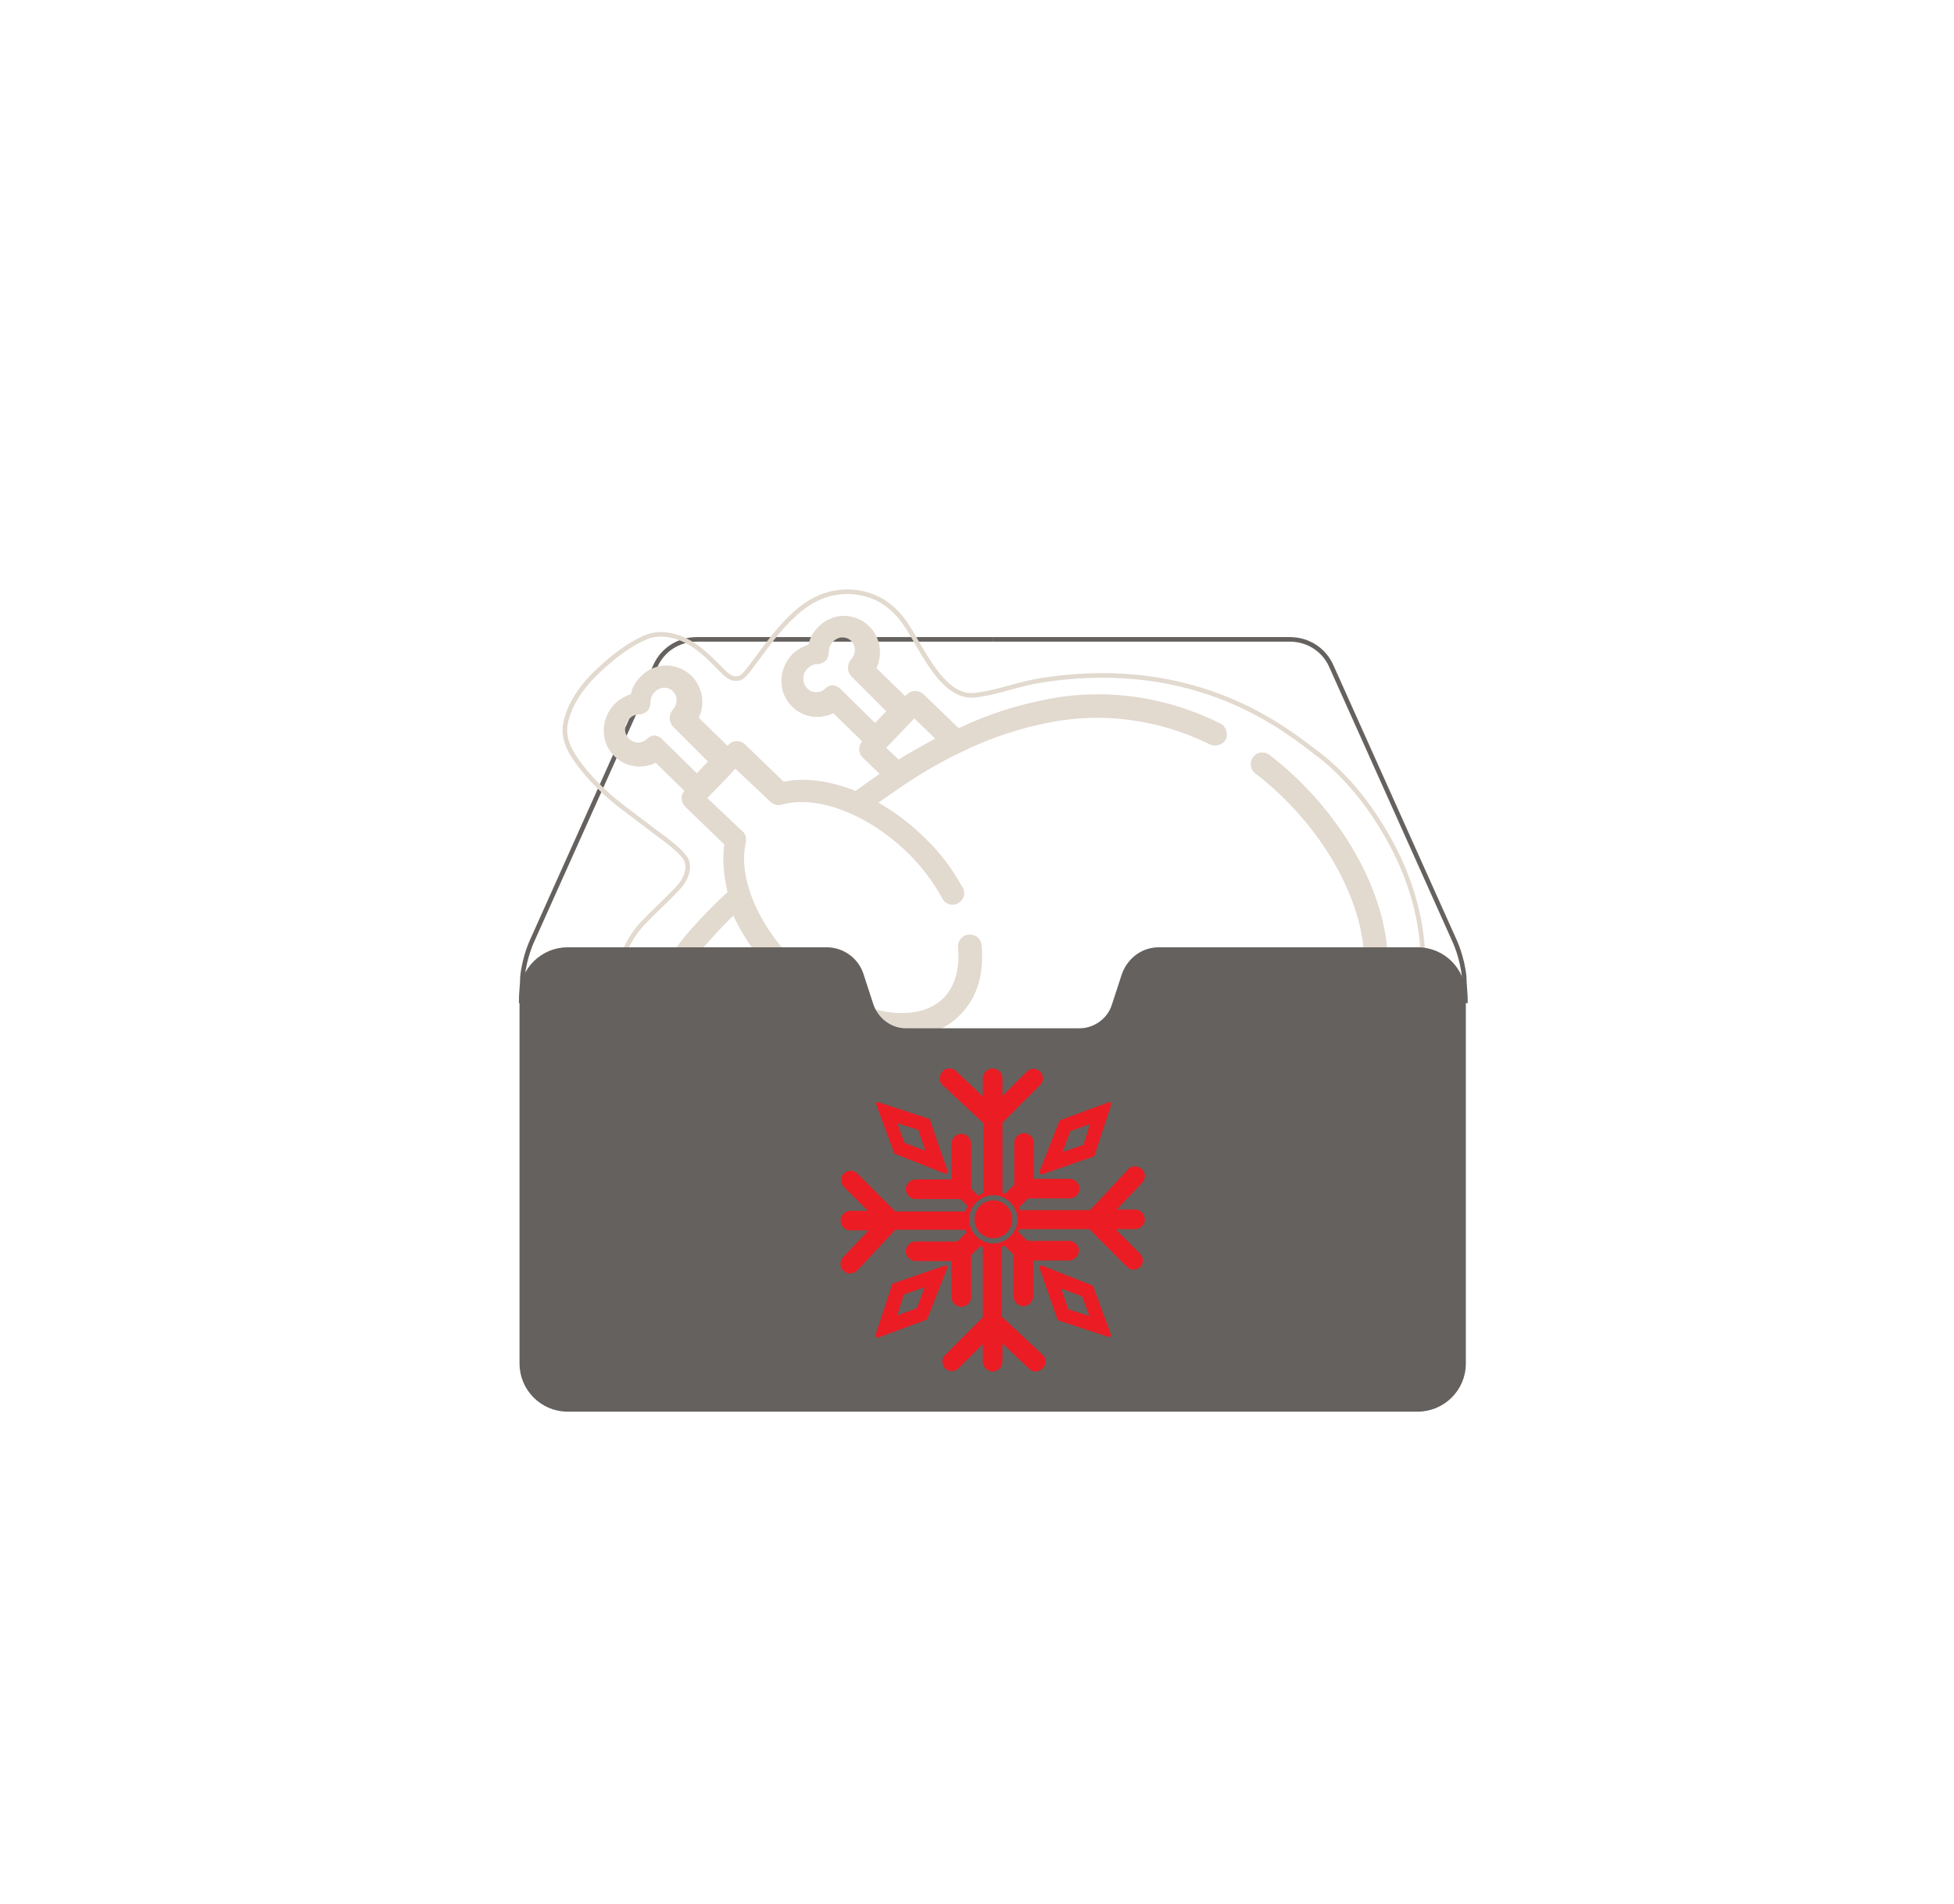 <?xml version="1.0" encoding="UTF-8"?>
<svg id="Layer_3" data-name="Layer 3" xmlns="http://www.w3.org/2000/svg" version="1.1" xmlns:xlink="http://www.w3.org/1999/xlink" viewBox="0 0 299.2 291.6">
  <defs>
    <style>
      .cls-1 {
        fill: #e2d9cf;
      }

      .cls-1, .cls-2, .cls-3, .cls-4 {
        stroke-width: 0px;
      }

      .cls-5 {
        clip-path: url(#clippath-2);
      }

      .cls-2 {
        fill: #ec1c24;
      }

      .cls-3 {
        fill: #65615e;
      }

      .cls-4, .cls-6, .cls-7 {
        fill: none;
      }

      .cls-8 {
        clip-path: url(#clippath-1);
      }

      .cls-6 {
        stroke: #e2d9cf;
      }

      .cls-6, .cls-7 {
        stroke-miterlimit: 10;
        stroke-width: .7px;
      }

      .cls-9 {
        clip-path: url(#clippath);
      }

      .cls-7 {
        stroke: #65615e;
      }
    </style>
    <clipPath id="clippath">
      <rect class="cls-4" x="78.9" y="96.9" width="73.3" height="56.7"/>
    </clipPath>
    <clipPath id="clippath-1">
      <rect class="cls-4" x="152.1" y="96.9" width="73.3" height="56.7"/>
    </clipPath>
    <clipPath id="clippath-2">
      <rect class="cls-4" x="78.6" y="87.4" width="147" height="131.3"/>
    </clipPath>
  </defs>
  <g class="cls-9">
    <path class="cls-7" d="M152.1,97.9h-45.4c-2.8,0-5.3,1.6-6.4,4.2l-18.8,41.9s-1.2,2.5-1.5,5.6c0,1.1-.2,2.4-.2,4.1"/>
  </g>
  <g class="cls-8">
    <path class="cls-7" d="M152.1,97.9h45.4c2.8,0,5.3,1.6,6.4,4.2l18.8,41.9s1.2,2.5,1.5,5.6c0,1.1.2,2.4.2,4.1"/>
  </g>
  <g class="cls-5">
    <path class="cls-1" d="M215,174.7c0-3.9-3.1-7-7-7h-12.2c3.1-1.2,5.8-2.6,8-4.2,5.8-4.1,8.7-9.5,8.7-16.1,0-10.7-7.3-23.5-18.1-31.8-.8-.6-1.9-.5-2.5.3-.6.8-.5,1.9.3,2.5,10,7.7,16.7,19.3,16.7,29s-9.1,17.1-27,20.3h-63.3c-2.5-.6-4.5-1.2-6-2-4.9-2.6-7.9-6-8.6-9.8-.6-3.3.4-6.8,3.1-10.1,1.7-2,3.4-3.9,5.2-5.6,1.6,3.5,4.1,7,7.3,10.1,4.4,4.2,9.6,7.1,14.7,8.1,1.3.3,2.6.4,3.8.4,3.7,0,6.9-1.2,9.1-3.6,2.5-2.6,3.5-6.2,3.1-10.5-.1-1-1-1.7-2-1.6-1,.1-1.7,1-1.6,2,.2,2.2,0,5.3-2.1,7.6-2.1,2.2-5.5,2.9-9.6,2.1-4.4-.9-9-3.4-12.9-7.2-3.5-3.3-6-7.3-7.3-11.1,0,0,0,0,0-.1-.9-2.6-1.1-5.2-.6-7.4.1-.6,0-1.3-.5-1.7l-5.4-5.1,3.3-3.4.8-.9s0,0,0,0l.2-.2,5.4,5.1c.5.4,1.1.6,1.7.4,5.4-1.5,13,1.4,19,7.1,2.3,2.2,4.2,4.7,5.6,7.3.5.9,1.6,1.2,2.4.7.9-.5,1.2-1.6.7-2.4-1.5-2.7-3.3-5.2-5.6-7.4,0,0,0,0,0,0-.2-.2-.4-.4-.6-.6-2.1-2-4.4-3.7-6.7-5,1.3-.9,2.6-1.8,3.9-2.7,3-2,5.8-3.6,8.7-5,4.5-2.2,9-3.7,13.7-4.6,8.3-1.6,16.8-.4,24.5,3.4.9.4,2,0,2.4-.8.4-.9,0-2-.8-2.4-8.4-4.2-17.7-5.5-26.7-3.7-4.6.9-9,2.3-13.4,4.4l-5.4-5.2c-.3-.3-.8-.5-1.3-.5-.5,0-.9.2-1.3.6l-.2.2-4.4-4.3c1-2.1.6-4.7-1.1-6.4-1-1-2.4-1.6-3.9-1.6-1.5,0-3,.7-4,1.8-.7.7-1.2,1.6-1.4,2.6-.9.3-1.8.8-2.5,1.5-2.2,2.3-2.2,5.9,0,8,1.7,1.7,4.2,2,6.3,1l4.4,4.3c-.6.7-.6,1.8.1,2.5l2.6,2.5c-1.2.8-2.4,1.7-3.7,2.6-3.8-1.5-7.7-2.1-11-1.4l-5.9-5.7c-.7-.7-1.9-.7-2.5,0l-.2.2-4.4-4.3c1-2.1.6-4.7-1.1-6.4-1-1-2.5-1.6-3.9-1.6-1.5,0-3,.7-4,1.8-.7.7-1.2,1.6-1.4,2.6-.9.3-1.8.8-2.5,1.5-2.2,2.3-2.2,5.9,0,8,1.7,1.7,4.2,2,6.3,1l4.4,4.3c-.3.3-.5.8-.4,1.2,0,.5.2.9.6,1.3l5.9,5.7c-.3,2.3-.1,4.7.5,7.3-2.4,2.2-4.5,4.4-6.7,7-3.4,4.2-4.8,8.7-3.9,13.1.8,4.3,3.8,8.1,8.5,11.1h-5.1c-3.9,0-7,3.1-7,7M143.2,113.1c-1.8,1-3.7,2-5.6,3.2l-1.9-1.8,4.3-4.5,3.1,3ZM127.6,104.9c-.4,0-.9.2-1.2.5-.8.8-2,.8-2.8,0-.8-.8-.8-2.1,0-3,.4-.4.9-.7,1.5-.7.5,0,.9-.2,1.3-.5.3-.3.5-.8.5-1.3,0-.6.2-1.2.6-1.6.4-.4.9-.7,1.5-.7.5,0,1,.2,1.3.5.8.8.8,2,0,2.9-.6.7-.6,1.8,0,2.5l5.4,5.4-1.7,1.8-5.4-5.3c-.4-.3-.8-.5-1.3-.5M100.3,112.6c-.4,0-.9.2-1.2.5-.8.8-2,.8-2.8,0-.8-.8-.8-2.1,0-3,.4-.4.9-.7,1.5-.7.5,0,.9-.2,1.3-.5.3-.3.5-.8.5-1.3,0-.6.2-1.2.6-1.6.4-.4.9-.7,1.5-.7.5,0,1,.2,1.3.5.8.8.8,2,0,2.9-.6.7-.6,1.8,0,2.5l5.4,5.4-1.7,1.8-5.4-5.3c-.3-.3-.8-.5-1.3-.5M100.5,174.7c0-1.9,1.5-3.4,3.4-3.4h104.1c1.9,0,3.4,1.5,3.4,3.4"/>
    <path class="cls-6" d="M102.2,168.5c-4.8-3.3-8.1-8.1-8.3-14.1-.1-4.5,1.3-9.4,4.3-12.8,1.8-1.9,3.8-3.7,5.6-5.6,1.1-1.2,1.9-2.8,1.3-4.3-.7-1.6-5-4.4-5.4-4.8l-3.7-2.8c-2.3-1.7-4.3-3.5-6.2-5.7-1.8-2.2-3.8-4.7-3.2-7.7.6-2.8,2.3-5.3,4.3-7.3,2.3-2.3,5.2-4.7,8.2-5.9,2.1-.8,4.6-.2,6.5.9,1.9,1.1,3.4,2.7,5,4.3.6.6,1.3,1.3,2.2,1.2.8,0,1.3-.7,1.8-1.3,3.4-4.4,7.2-10.7,13.1-11.8,3.1-.6,6.4.2,8.7,2.2,2.3,1.9,3.5,4.7,5,7.1,1.4,2.3,3.4,5.4,6.1,6.2,1.3.4,2.6,0,3.9-.2,2.8-.6,5.6-1.6,8.5-2,23.5-3.5,36.8,7.5,41.7,11.2,4.8,3.6,8.7,8.7,11.5,14,2.9,5.4,4.7,11.5,4.8,17.7,0,5.1-1.4,10.4-4.5,14.6-3.3,4.4-8.8,7.7-14.3,8.4-3.3.4-94.3,0-94.3,0l-2.5-1.7Z"/>
    <path class="cls-3" d="M122.9,215.8h-36c-3.9,0-7-3.2-7-7v-56.4c0-3.9,3.2-7,7-7h39.7c2.4,0,4.6,1.6,5.3,3.9l1.5,4.6c.8,2.3,2.9,3.9,5.3,3.9h26.6c2.4,0,4.6-1.6,5.3-3.9l1.5-4.6c.8-2.3,2.9-3.9,5.3-3.9h39.7c3.9,0,7,3.2,7,7v56.4c0,3.9-3.2,7-7,7h-94.5Z"/>
    <path class="cls-7" d="M122.9,215.8h-36c-3.9,0-7-3.2-7-7v-56.4c0-3.9,3.2-7,7-7h39.7c2.4,0,4.6,1.6,5.3,3.9l1.5,4.6c.8,2.3,2.9,3.9,5.3,3.9h26.6c2.4,0,4.6-1.6,5.3-3.9l1.5-4.6c.8-2.3,2.9-3.9,5.3-3.9h39.7c3.9,0,7,3.2,7,7v56.4c0,3.9-3.2,7-7,7h-94.5Z"/>
    <path class="cls-2" d="M171.1,188.2h2.7c.8,0,1.5-.7,1.5-1.5s-.7-1.5-1.5-1.5h-2.8l3.9-4.1c.3-.3.4-.7.4-1.1,0-.4-.2-.8-.5-1-.3-.3-.7-.4-1.1-.4-.4,0-.8.2-1,.5l-5.8,6.2h-10.7c0-.1-.1-.3-.2-.4l1.4-1.4h6.4c.8,0,1.5-.7,1.5-1.5s-.7-1.5-1.5-1.5h-5.5v-5.5c0-.8-.7-1.5-1.5-1.5s-1.5.7-1.5,1.5v6.4l-1.4,1.4c-.1,0-.3-.1-.4-.2v-10.7l5.8-5.8c.3-.3.4-.6.4-1s-.2-.8-.4-1c-.6-.6-1.5-.6-2.1,0l-3.7,3.7v-2.7c0-.8-.7-1.5-1.5-1.5s-1.5.7-1.5,1.5v2.8l-4.1-3.9c-.3-.3-.7-.4-1.1-.4-.4,0-.8.2-1,.5-.3.3-.4.7-.4,1.1,0,.4.2.8.5,1l6.2,5.8v10.7c-.3,0-.5.2-.8.4l-1.1-1.1v-6.9c0-.8-.7-1.5-1.5-1.5s-1.5.7-1.5,1.5v5.5h-5.5c-.8,0-1.5.7-1.5,1.5s.7,1.5,1.5,1.5h6.9l1.1,1.1c-.1.2-.3.5-.4.8h-10.7l-5.8-5.8c-.6-.6-1.5-.6-2.1,0-.3.3-.4.6-.4,1s.2.8.4,1l3.7,3.7h-2.7c-.8,0-1.5.7-1.5,1.5s.7,1.5,1.5,1.5h2.8l-3.9,4.1c-.3.3-.4.7-.4,1.1,0,.4.2.8.5,1,.3.3.6.4,1,.4s.8-.2,1.1-.5l5.8-6.2h10.7c0,.1.1.3.2.4l-1.4,1.4h-6.4c-.8,0-1.5.7-1.5,1.5s.7,1.5,1.5,1.5h5.5v5.5c0,.8.7,1.5,1.5,1.5s1.5-.7,1.5-1.5v-6.4l1.4-1.4c.1,0,.3.1.4.2v10.7l-5.8,5.8c-.3.3-.4.6-.4,1s.2.8.4,1c.6.6,1.5.6,2.1,0l3.7-3.7v2.7c0,.8.7,1.5,1.5,1.5s1.5-.7,1.5-1.5v-2.8l4.1,3.9c.3.3.6.4,1,.4s.8-.2,1.1-.5c.3-.3.4-.7.4-1.1s-.2-.8-.5-1l-6.2-5.8v-10.7c.1,0,.3-.1.4-.2l1.4,1.4v6.4c0,.8.7,1.5,1.5,1.5s1.5-.7,1.5-1.5v-5.5h5.5c.8,0,1.5-.7,1.5-1.5s-.7-1.5-1.5-1.5h-6.4l-1.4-1.4c0-.1.1-.3.2-.4h10.7l5.8,5.8c.3.3.6.4,1,.4s.8-.2,1-.4c.3-.3.4-.6.4-1s-.2-.8-.4-1l-3.7-3.7ZM152.1,190.4c-2,0-3.7-1.7-3.7-3.7s1.7-3.7,3.7-3.7,3.7,1.7,3.7,3.7-1.7,3.7-3.7,3.7"/>
    <path class="cls-2" d="M152.1,183.8c-1.6,0-2.9,1.3-2.9,2.9s1.3,2.9,2.9,2.9,2.9-1.3,2.9-2.9-1.3-2.9-2.9-2.9"/>
    <path class="cls-2" d="M145,193.8c-.1-.1-.3-.1-.4,0l-7.8,2.7c-.1,0-.2.1-.2.2l-2.5,7.6c0,.1,0,.3,0,.4,0,0,.2.1.3.1s0,0,.1,0l7.3-2.7c.1,0,.2-.1.2-.2l3-7.6c0-.1,0-.3,0-.4M141.6,197.1l-1.2,3.2-3,1.1,1-3.2,3.2-1.1Z"/>
    <path class="cls-2" d="M170.1,168.8c-.1,0-.3-.1-.4,0l-7.3,2.7c0,0-.2.1-.2.2l-3,7.6c0,.1,0,.3,0,.4,0,0,.2.1.3.1s0,0,.1,0l7.8-2.7c.1,0,.2-.1.2-.2l2.5-7.6c0-.1,0-.3,0-.4M166.9,172.1l-1,3.2-3.2,1.1,1.2-3.2,3-1.1Z"/>
    <path class="cls-2" d="M145.1,179.3l-2.7-7.8c0-.1-.1-.2-.2-.2l-7.6-2.5c-.1,0-.3,0-.4,0-.1.1-.1.3,0,.4l2.7,7.3c0,.1.1.2.2.2l7.6,3s0,0,.1,0c0,0,.2,0,.3-.1.1-.1.1-.3,0-.4M141.7,176.2l-3.2-1.2-1.1-3,3.2,1,1.1,3.2Z"/>
    <path class="cls-2" d="M170.1,204.3l-2.7-7.3c0,0-.1-.2-.2-.2l-7.6-3c-.1,0-.3,0-.4,0-.1,0-.1.2,0,.4l2.7,7.8c0,.1.1.2.2.2l7.6,2.5s0,0,.1,0c.1,0,.2,0,.3-.1,0-.1.1-.3,0-.4M166.8,201.5l-3.2-1-1.1-3.2,3.2,1.2,1.1,3Z"/>
  </g>
</svg>